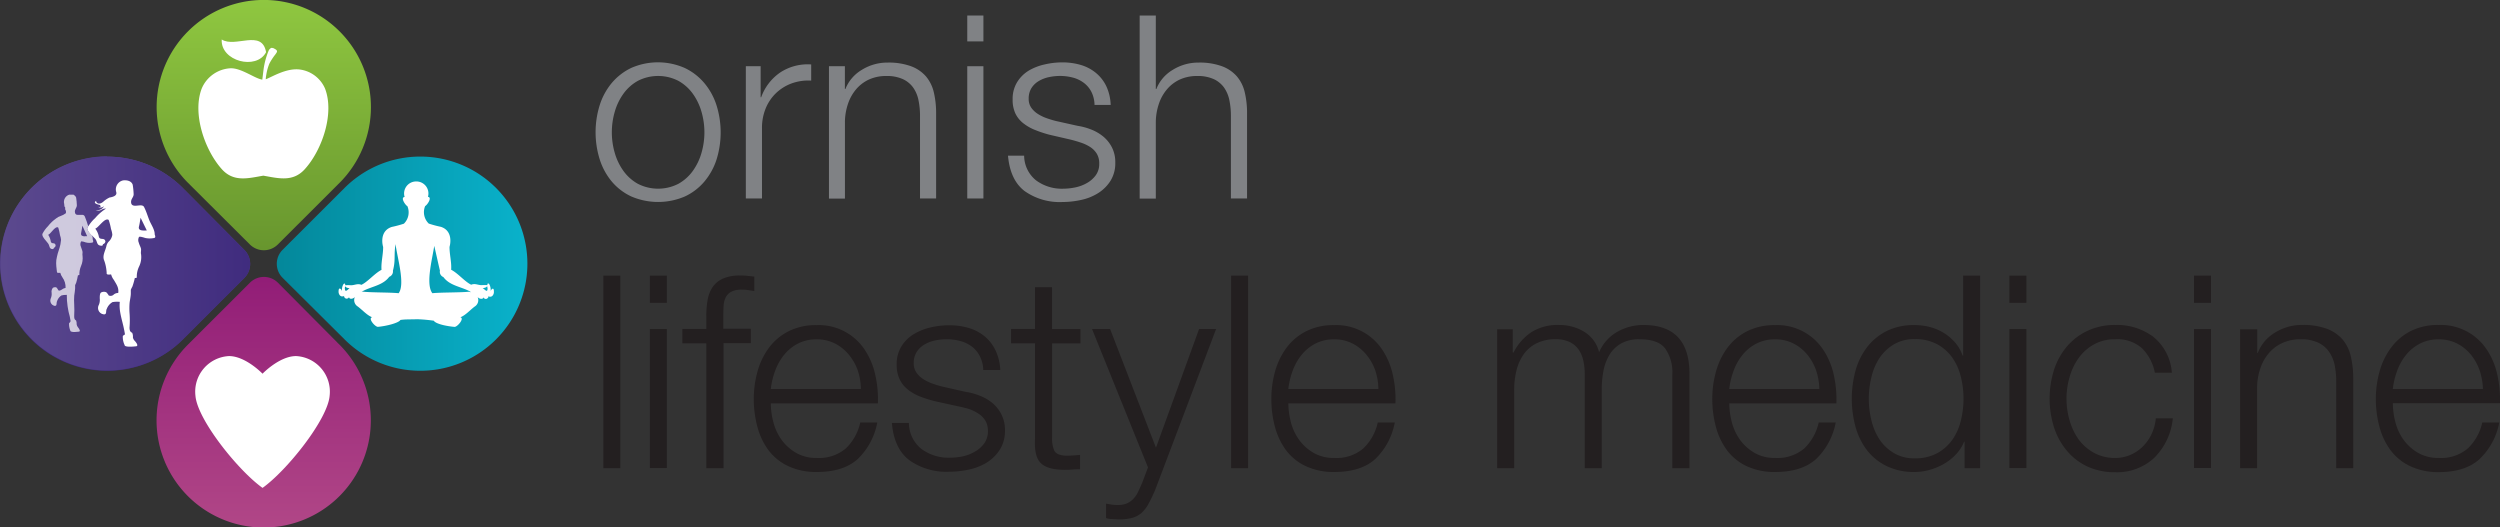 <svg id="Layer_1" data-name="Layer 1" xmlns="http://www.w3.org/2000/svg" xmlns:xlink="http://www.w3.org/1999/xlink" viewBox="0 0 521.73 110.08"><rect x="0" y="0" width="521.73" height="110.08" fill="#333333" stroke="none"/><defs><style>.cls-1{fill:none;}.cls-2{fill:url(#linear-gradient);}.cls-3{fill:url(#linear-gradient-2);}.cls-4{fill:#fff;}.cls-5{clip-path:url(#clip-path);}.cls-6{fill:url(#linear-gradient-3);}.cls-7{fill:url(#linear-gradient-4);}.cls-8{fill:url(#linear-gradient-5);}.cls-9{fill:url(#linear-gradient-6);}.cls-10{fill:#808285;}.cls-11{fill:#231f20;}</style><linearGradient id="linear-gradient" x1="-143.99" y1="360.33" x2="-143.55" y2="360.33" gradientTransform="matrix(0, -100.45, -100.45, 0, 36222.54, -14387.16)" gradientUnits="userSpaceOnUse"><stop offset="0" stop-color="#3f2b7e"/><stop offset="1" stop-color="#5b498e"/></linearGradient><linearGradient id="linear-gradient-2" x1="-143.72" y1="361.7" x2="-143.27" y2="361.7" gradientTransform="matrix(-117.36, 0, 0, 117.36, -16813.71, -42393.25)" xlink:href="#linear-gradient"/><clipPath id="clip-path"><path id="SVGID" class="cls-1" d="M17.72,49.32c-0.45,0-.92-0.1-0.79-0.7s0.18-1,.26-1.52l1,2.2-0.44,0m-3-8.69a1.78,1.78,0,0,0-.27,0,1.6,1.6,0,0,0-1.07,2,0.65,0.65,0,0,1,0,.16l0.06,0.37a0.36,0.36,0,0,0,.13.13h0l0,0.43L13.75,44a1.29,1.29,0,0,1,0,.49,3.87,3.87,0,0,1-1.13.6,2.48,2.48,0,0,0-.89.48h0A7.82,7.82,0,0,0,10,47.22a6.05,6.05,0,0,0-1.15,1.59c-0.21.54,0.93,1.61,1.19,2,0.38,0.52.16,1.18,1,1.18,0.21,0,.11-0.23.24-0.28a0.57,0.57,0,0,0,.33-0.52c-0.14-.72-0.8-0.16-1-0.74A3.59,3.59,0,0,0,10.06,49c0.47-.15,1.29-1.58,1.88-1.58a0.34,0.34,0,0,1,.22.08,10.92,10.92,0,0,1,.36,1.57,3.92,3.92,0,0,1,.22,1,0.89,0.89,0,0,1-.05.33,5.9,5.9,0,0,1-.24,1.23,15,15,0,0,0-.7,2.64,7.1,7.1,0,0,0,0,1.33c0.05,0.36.08,0.73,0.12,1.07s0.17,0.27.38,0.27h0.14a0.38,0.38,0,0,1,.19,0,2.7,2.7,0,0,0,.43.93,3.45,3.45,0,0,1,.67,2.24H13.58a1.28,1.28,0,0,0-.6.27,1.28,1.28,0,0,1-.59.27,0.29,0.29,0,0,1-.22-0.09A2.64,2.64,0,0,0,11.8,60a0.56,0.56,0,0,0-.29-0.07,1.18,1.18,0,0,0-.46.11,1.27,1.27,0,0,0-.28,1.08,2.35,2.35,0,0,1-.2,1.22,1.12,1.12,0,0,0,.79,1.49l0.15,0c0.43,0,.22-0.64.41-1a2.24,2.24,0,0,1,.89-1.16,3.5,3.5,0,0,1,1.07-.13h0.06a16.4,16.4,0,0,0,.64,4.62c0.05,0.29.1,0.58,0.15,0.88a1,1,0,0,1-.32.41A3.48,3.48,0,0,0,14.67,69c0,0.23.43,0.29,0.86,0.29a7.25,7.25,0,0,0,.86-0.06c0.61,0,.05-0.73-0.13-0.95A1.14,1.14,0,0,1,16,67.67a1.75,1.75,0,0,0-.11-0.78,0.71,0.71,0,0,1-.33-0.33,1.88,1.88,0,0,1-.07-0.74,18.2,18.2,0,0,0,0-2.2,13.46,13.46,0,0,1,0-1.9c0.06-.52.17-1,0.19-1.54,0-.22,0-0.45,0-0.67a3.69,3.69,0,0,1,.24-0.55,13,13,0,0,0,.35-1.52h0.08a0.33,0.33,0,0,0,.22-0.07,4.32,4.32,0,0,1,.33-1.82,4.06,4.06,0,0,0,.33-2.15c-0.06-.27,0-0.51,0-0.79s-0.26-.75-0.35-1.14a1.22,1.22,0,0,1,0-1c0-.07.07-0.1,0.17-0.1a3.51,3.51,0,0,1,.84.22,3,3,0,0,0,.77.1,2.78,2.78,0,0,0,.63-0.07c0.34-.06.06-0.65,0.06-0.65a2.15,2.15,0,0,0-.1-0.75c-0.53-.57-1.16-1.3-1-1.74a2.6,2.6,0,0,1,.15-0.3,19.39,19.39,0,0,0-.7-2,0.55,0.55,0,0,0-.6-0.34,3.71,3.71,0,0,0-.42,0,3.7,3.7,0,0,1-.42,0,0.54,0.54,0,0,1-.62-0.55c-0.11-.55.39-0.91,0.4-1.44a13.56,13.56,0,0,0-.15-1.61,1.19,1.19,0,0,0-1.23-.75"/></clipPath><linearGradient id="linear-gradient-3" x1="-143.72" y1="361.71" x2="-143.27" y2="361.71" gradientTransform="matrix(-117.36, 0, 0, 117.36, -16813.76, -42393.5)" gradientUnits="userSpaceOnUse"><stop offset="0" stop-color="#c7c1d9"/><stop offset="1" stop-color="#d2cde0"/></linearGradient><linearGradient id="linear-gradient-4" x1="-143.57" y1="360.73" x2="-143.12" y2="360.73" gradientTransform="matrix(0, -117.3, -117.3, 0, 42367.86, -16730.11)" gradientUnits="userSpaceOnUse"><stop offset="0" stop-color="#b14787"/><stop offset="1" stop-color="#921d77"/></linearGradient><linearGradient id="linear-gradient-5" x1="-142.12" y1="361.24" x2="-141.68" y2="361.24" gradientTransform="matrix(0, 117.42, 117.42, 0, -42360.21, 16687.52)" gradientUnits="userSpaceOnUse"><stop offset="0" stop-color="#8fc740"/><stop offset="1" stop-color="#68962e"/></linearGradient><linearGradient id="linear-gradient-6" x1="-143.1" y1="361.71" x2="-142.66" y2="361.71" gradientTransform="matrix(-117.36, 0, 0, 117.36, -16684.11, -42393.99)" gradientUnits="userSpaceOnUse"><stop offset="0" stop-color="#09b2cb"/><stop offset="1" stop-color="#04889b"/></linearGradient></defs><title>olm-small-header-logo</title><path class="cls-2" d="M38.16,70.85l0.31-.32,0.16-.15L51,58a4.13,4.13,0,0,0,0-5.84L38.63,39.71l-0.16-.15-0.31-.32a22.35,22.35,0,1,0,0,31.61"/><path class="cls-3" d="M17.19,47.11c-0.08.51-.14,1-0.26,1.52s0.33,0.7.79,0.7l0.44,0-1-2.2m12.18-1.67c-0.11.61-.19,1.24-0.34,1.84s0.44,0.85,1,.85l0.59,0-1.3-2.66m-8.69-3a1.44,1.44,0,0,0,.83-0.35,5.29,5.29,0,0,1,1.32-.9c0.65-.13,1.63-0.32,1.43-1.12a1.92,1.92,0,0,1,1.42-2.46,2.62,2.62,0,0,1,.36,0,1.62,1.62,0,0,1,1.64.91,15.19,15.19,0,0,1,.2,2c0,0.64-.68,1.08-0.53,1.74a0.7,0.7,0,0,0,.83.66,5.4,5.4,0,0,0,.56,0,5.4,5.4,0,0,1,.56,0,0.75,0.75,0,0,1,.79.41c0.45,0.89.72,1.82,1.08,2.73s1.18,2,1.1,3c0,0,.37.71-0.08,0.78a4.08,4.08,0,0,1-.83.08,4.45,4.45,0,0,1-1-.12,5.11,5.11,0,0,0-1.12-.26c-0.13,0-.22,0-0.22.12a1.36,1.36,0,0,0,0,1.16c0.11,0.48.37,0.91,0.46,1.39s-0.05.62,0,1A4.53,4.53,0,0,1,29,55.68a4.82,4.82,0,0,0-.45,2.21,0.47,0.47,0,0,1-.3.08H28.14a14.54,14.54,0,0,1-.46,1.84,4.27,4.27,0,0,0-.32.67c0,0.27,0,.54,0,0.81,0,0.65-.17,1.24-0.25,1.87a14.41,14.41,0,0,0,0,2.3,20.18,20.18,0,0,1,0,2.67,2.09,2.09,0,0,0,.09.9,0.93,0.93,0,0,0,.45.4,1.94,1.94,0,0,1,.15.94,1.34,1.34,0,0,0,.38.74c0.24,0.26,1,1.15.17,1.15a10.66,10.66,0,0,1-1.15.07C26.59,72.32,26,72.25,26,72a3.89,3.89,0,0,1-.35-1.83c0.05-.25.48-0.2,0.43-0.5s-0.13-.71-0.2-1.06c-0.37-1.84-1.08-3.69-.86-5.6H24.94a5.06,5.06,0,0,0-1.42.16,2.76,2.76,0,0,0-1.19,1.41c-0.25.38,0,1.15-.54,1.15l-0.2,0a1.34,1.34,0,0,1-1-1.8,2.62,2.62,0,0,0,.27-1.48c0-.31,0-1.21.37-1.31a1.69,1.69,0,0,1,.61-0.13,0.81,0.81,0,0,1,.39.09,3.17,3.17,0,0,1,.49.71,0.41,0.41,0,0,0,.29.11,1.79,1.79,0,0,0,.78-0.32,1.8,1.8,0,0,1,.8-0.32h0.11c0.17-1.11-.38-1.8-0.9-2.71a3.15,3.15,0,0,1-.57-1.13,0.54,0.54,0,0,0-.25,0H22.75c-0.28,0-.56,0-0.51-0.32a8.85,8.85,0,0,0-.51-2.6c-0.45-1,.23-2.07.45-3a1.92,1.92,0,0,1,.53-1A2.41,2.41,0,0,0,23.44,49a4.39,4.39,0,0,0-.29-1.22,12.08,12.08,0,0,0-.49-1.9,0.48,0.48,0,0,0-.29-0.1c-0.79,0-1.88,1.73-2.51,1.91a4.14,4.14,0,0,1,.77,1.76c0.29,0.7,1.16,0,1.35.9a0.69,0.69,0,0,1-.45.63c-0.17.06,0,.31-0.32,0.34h0c-1.13,0-.84-0.8-1.35-1.43-0.11-.14-0.35-0.38-0.61-0.65a2.15,2.15,0,0,1,.1.75s0.27,0.59-.06.65a2.78,2.78,0,0,1-.63.07,3,3,0,0,1-.77-0.1,3.51,3.51,0,0,0-.84-0.22c-0.1,0-.17,0-0.17.1a1.22,1.22,0,0,0,0,1c0.08,0.4.27,0.75,0.35,1.14s0,0.51,0,.79a4.06,4.06,0,0,1-.33,2.15,4.32,4.32,0,0,0-.33,1.82,0.33,0.33,0,0,1-.22.07H16.27a13,13,0,0,1-.35,1.52,3.69,3.69,0,0,0-.24.55c0,0.22,0,.44,0,0.67,0,0.53-.13,1-0.19,1.54a13.46,13.46,0,0,0,0,1.9,18.2,18.2,0,0,1,0,2.2,1.88,1.88,0,0,0,.07.74,0.71,0.71,0,0,0,.33.33,1.75,1.75,0,0,1,.11.78,1.14,1.14,0,0,0,.28.61c0.18,0.21.73,0.95,0.13,0.95a7.25,7.25,0,0,1-.86.06c-0.43,0-.86-0.06-0.86-0.29a3.48,3.48,0,0,1-.26-1.51,1,1,0,0,0,.32-0.41c0-.29-0.1-0.59-0.15-0.88a16.4,16.4,0,0,1-.64-4.62H13.88a3.5,3.5,0,0,0-1.07.13,2.24,2.24,0,0,0-.89,1.16c-0.18.31,0,1-.41,1l-0.15,0a1.12,1.12,0,0,1-.79-1.49,2.35,2.35,0,0,0,.2-1.22A1.27,1.27,0,0,1,11.05,60a1.18,1.18,0,0,1,.46-0.11,0.56,0.56,0,0,1,.29.07,2.64,2.64,0,0,1,.37.58,0.29,0.29,0,0,0,.22.09A1.28,1.28,0,0,0,13,60.39a1.28,1.28,0,0,1,.6-0.27h0.09A3.45,3.45,0,0,0,13,57.89,2.7,2.7,0,0,1,12.56,57a0.38,0.38,0,0,0-.19,0H12.23c-0.21,0-.43,0-0.38-0.27s-0.06-.71-0.12-1.07a7.1,7.1,0,0,1,0-1.33,15,15,0,0,1,.7-2.64,5.9,5.9,0,0,0,.24-1.23,0.89,0.89,0,0,0,.05-0.33,3.92,3.92,0,0,0-.22-1,10.92,10.92,0,0,0-.36-1.57,0.34,0.34,0,0,0-.22-0.08c-0.59,0-1.41,1.43-1.88,1.58a3.59,3.59,0,0,1,.58,1.45c0.22,0.58.87,0,1,.74a0.57,0.57,0,0,1-.33.52c-0.13,0,0,.26-0.24.28-0.85,0-.63-0.66-1-1.18-0.26-.36-1.39-1.44-1.19-2A6.05,6.05,0,0,1,10,47.22a7.82,7.82,0,0,1,1.72-1.67h0a2.48,2.48,0,0,1,.89-0.48,3.87,3.87,0,0,0,1.13-.6,1.29,1.29,0,0,0,0-.49l-0.14-.22,0-.43h0a0.36,0.36,0,0,1-.13-0.13l-0.06-.37a0.65,0.65,0,0,0,0-.16,1.6,1.6,0,0,1,1.07-2,1.78,1.78,0,0,1,.27,0,1.19,1.19,0,0,1,1.23.75A13.56,13.56,0,0,1,16.09,43c0,0.53-.51.89-0.4,1.44a0.54,0.54,0,0,0,.62.55,3.7,3.7,0,0,0,.42,0,3.71,3.71,0,0,1,.42,0,0.55,0.55,0,0,1,.6.34,19.39,19.39,0,0,1,.7,2,9.91,9.91,0,0,1,1.39-1.63,10.08,10.08,0,0,1,2.29-2H22a2,2,0,0,0-.76.22,2,2,0,0,1-.77.22A0.94,0.94,0,0,1,20,43.84a1.58,1.58,0,0,0,.41.06A1.64,1.64,0,0,0,21.72,43a0.9,0.9,0,0,1-.63.26,1.15,1.15,0,0,1-.6-0.19,1.54,1.54,0,0,0,.33,0c0.45,0,0-.44,0-0.44-1.38-.31-1.1-0.66-0.74-0.86a0.37,0.37,0,0,0,0,.22,0.66,0.66,0,0,0,.6.39m1.67-9.76A22.35,22.35,0,1,0,38.16,70.85l0.31-.32,0.16-.15L51,58a4.13,4.13,0,0,0,0-5.84L38.63,39.71l-0.16-.15-0.31-.32a22.29,22.29,0,0,0-15.81-6.55"/><path class="cls-4" d="M32.28,49c0.08-1-.75-2.14-1.1-3s-0.63-1.84-1.08-2.73c-0.2-.5-0.78-0.43-1.35-0.37s-1.31.14-1.39-.62,0.53-1.1.53-1.74a15.19,15.19,0,0,0-.2-2c-0.41-1.14-2-.89-2-0.89a1.92,1.92,0,0,0-1.42,2.46c0.19,0.79-.79,1-1.43,1.12a5.29,5.29,0,0,0-1.32.9c-0.45.36-1.1,0.59-1.43,0a0.37,0.37,0,0,1,0-.22c-0.35.2-.64,0.56,0.74,0.86,0,0,.57.6-0.37,0.39A1,1,0,0,0,21.72,43a1.57,1.57,0,0,1-1.76.82,1.28,1.28,0,0,0,1.26-.08,1.64,1.64,0,0,1,.91-0.21,10.08,10.08,0,0,0-2.29,2,7.44,7.44,0,0,0-1.54,1.93c-0.27.65,1.23,2,1.59,2.39,0.5,0.63.22,1.43,1.35,1.43,0.28,0,.15-0.28.32-0.34A0.69,0.69,0,0,0,22,50.37c-0.19-.87-1.07-0.19-1.35-0.9a4.14,4.14,0,0,0-.77-1.76c0.7-.2,2-2.39,2.8-1.81a12.08,12.08,0,0,1,.49,1.9A4.39,4.39,0,0,1,23.44,49a2.41,2.41,0,0,1-.71,1.38,1.92,1.92,0,0,0-.53,1c-0.22,1-.9,2-0.45,3a8.85,8.85,0,0,1,.51,2.6c-0.06.33,0.3,0.33,0.6,0.32a0.79,0.79,0,0,1,.34,0,3.15,3.15,0,0,0,.57,1.13c0.52,0.91,1.07,1.6.9,2.71a1.42,1.42,0,0,0-.91.31,0.93,0.93,0,0,1-1.07.21A3.17,3.17,0,0,0,22.19,61a1.23,1.23,0,0,0-1,0c-0.41.1-.37,1-0.37,1.31a2.62,2.62,0,0,1-.27,1.48,1.34,1.34,0,0,0,1,1.8c0.84,0.18.47-.72,0.74-1.13a2.76,2.76,0,0,1,1.19-1.41A5.57,5.57,0,0,1,25,63c-0.22,1.91.49,3.76,0.86,5.6q0.11,0.53.2,1.06c0.05,0.3-.37.25-0.43,0.5A3.89,3.89,0,0,0,26,72c0,0.57,2.29.28,2.29,0.28,0.81,0,.07-0.89-0.17-1.15a1.34,1.34,0,0,1-.38-0.74,1.94,1.94,0,0,0-.15-0.94,0.93,0.93,0,0,1-.45-0.4,2.09,2.09,0,0,1-.09-0.9,20.18,20.18,0,0,0,0-2.67,14.41,14.41,0,0,1,0-2.3c0.07-.63.23-1.22,0.25-1.87,0-.27,0-0.54,0-0.81a4.27,4.27,0,0,1,.32-0.67A14.54,14.54,0,0,0,28.14,58a0.54,0.54,0,0,0,.41-0.07A4.82,4.82,0,0,1,29,55.68a4.53,4.53,0,0,0,.44-2.61c-0.08-.33,0-0.61,0-1s-0.35-.91-0.46-1.39a1.36,1.36,0,0,1,0-1.16c0-.33,1.26.13,1.34,0.14a4.32,4.32,0,0,0,1.86,0c0.45-.07.08-0.78,0.08-0.78M29,47.28c0.15-.61.23-1.23,0.34-1.84l1.3,2.66c-0.66,0-1.88.15-1.64-.82"/><g class="cls-5"><rect class="cls-6" x="8.68" y="40.63" width="10.97" height="28.65"/></g><path class="cls-4" d="M18.45,47.21a2.6,2.6,0,0,0-.15.3c-0.18.44,0.44,1.18,1,1.74-0.18-.61-0.54-1.23-0.72-1.74l-0.1-.3"/><path class="cls-7" d="M70.84,71.92l-0.32-.31-0.15-.16L58,59a4.13,4.13,0,0,0-5.84,0L39.69,71.45l-0.15.16-0.32.31A22.36,22.36,0,1,0,70.84,71.92Z"/><path class="cls-4" d="M61.79,74.31c-3.48,0-7,3.68-7,3.68s-3.53-3.68-7-3.68a7.43,7.43,0,0,0-7,8.3c0.42,5,8.9,15.57,14,19.21,5.1-3.64,13.57-14.25,14-19.21a7.43,7.43,0,0,0-7-8.3"/><path class="cls-8" d="M39.24,38.16l0.32,0.31,0.15,0.16L52.13,51A4.13,4.13,0,0,0,58,51L70.39,38.63l0.15-.16,0.32-.31A22.36,22.36,0,1,0,39.24,38.16Z"/><path class="cls-4" d="M67.83,18.48a6.67,6.67,0,0,0-5.51-4c-2.74-.21-5.59,1.59-6.86,2.07a5.62,5.62,0,0,1,.1-0.87,10.3,10.3,0,0,1,.66-2.41,12.24,12.24,0,0,1,1.27-1.94c0.22-.37.67-0.72-0.16-1.13A1.06,1.06,0,0,0,56.6,10a1.24,1.24,0,0,0-.59.7,16.22,16.22,0,0,0-1,3.73l-0.27,2.19c-1.52-.2-4.38-2.45-6.64-2.37a6.9,6.9,0,0,0-6,4.22c-2,5.18.58,12.79,4.17,16.81,2.49,2.8,5.54,1.92,8.68,1.38,3.14,0.54,6.18,1.41,8.68-1.38C67.25,31.26,69.83,23.66,67.83,18.48Z"/><path class="cls-4" d="M55.53,10.89c-0.86-4.9-6.43-.83-9.26-2.65C46,12.78,53.53,14.72,55.53,10.89Z"/><path class="cls-9" d="M71.91,39.22l-0.31.32-0.16.15L59,52.11A4.13,4.13,0,0,0,59,58L71.45,70.37l0.16,0.15,0.31,0.32A22.35,22.35,0,1,0,71.91,39.22Z"/><path class="cls-4" d="M102.36,61a2.5,2.5,0,0,0-.23-1.65c-0.32-.4-0.42-0.13-0.42.16h0a8.22,8.22,0,0,0-1.19,0c-0.79,0-1.37-.43-2.19-0.09-1.37-.67-2.73-2.38-4.18-3.13,0.12-1.52-.34-3.12-0.34-4.76,0.36-1.26.38-3.49-1.8-4.19a23.47,23.47,0,0,1-2.53-.68A3.31,3.31,0,0,1,88.73,43c0.45-.23,1.52-1.84.58-1.92A2.51,2.51,0,0,0,87,37.87H86.73a2.51,2.51,0,0,0-2.29,3.24c-0.93.08,0.14,1.69,0.58,1.92a3.31,3.31,0,0,1-.73,3.65,23.38,23.38,0,0,1-2.53.68c-2.18.7-2.16,2.93-1.8,4.19,0,1.64-.46,3.24-0.34,4.76-1.45.75-2.82,2.46-4.19,3.13-0.82-.34-1.39.09-2.19,0.09a8.15,8.15,0,0,0-1.19,0h0c0-.29-0.1-0.56-0.42-0.16A2.5,2.5,0,0,0,71.4,61c0-.61-0.74-1.29-0.74-0.23a1.17,1.17,0,0,0,.3.9,0.62,0.62,0,0,0,.5.19,0.59,0.59,0,0,0,.39-0.12,0.28,0.28,0,0,0,.08.37,0.5,0.5,0,0,0,.6.18A0.54,0.54,0,0,0,72.85,62c0,0.26.21,0.35,0.46,0.35a1.06,1.06,0,0,0,.75-0.38,1.57,1.57,0,0,0,.61,2c1,0.75,1.92,1.83,3,2.24-0.94.17,0.56,2,1.2,2,1.71-.15,4.32-0.79,4.7-1.44,1.1-.16,2.05-0.09,3.48-0.15a31.58,31.58,0,0,1,3.48.31c0.39,0.66,2.62,1.14,4.33,1.29,0.64,0,2.14-1.85,1.2-2,1.09-.41,2-1.49,3-2.24a1.57,1.57,0,0,0,.61-2,1.07,1.07,0,0,0,.75.38c0.24,0,.49-0.09.46-0.35a0.54,0.54,0,0,0,.32.34,0.5,0.5,0,0,0,.6-0.18,0.27,0.27,0,0,0,.08-0.37,0.59,0.59,0,0,0,.39.12,0.62,0.62,0,0,0,.5-0.19,1.17,1.17,0,0,0,.3-0.9C103.1,59.73,102.36,60.42,102.36,61Zm-29.31-.87c-0.22,0-.81.82-1,0.47A1.11,1.11,0,0,1,72,59.89a0.88,0.88,0,0,0,0-.17,0.9,0.9,0,0,0,.37.3,2,2,0,0,0,.64.13h0Zm10.13,1.06c-2-.19-5.35-0.12-7.31-0.31a2.6,2.6,0,0,0-.42,0l0.23-.11c1.85-1,4.23-1.2,5.55-3A1.19,1.19,0,0,0,82,56.49c0.6-2.26.16-3.2,0.55-5.55C82.86,53.65,84.63,59.31,83.18,61.21Zm14.71-.31c-2,.19-5.7.12-7.66,0.31-1.45-1.9,0-7.17.39-9.88,0.19,0.73,1,4.43,1.19,5.16a1.19,1.19,0,0,0,.72,1.35c1.32,1.81,3.7,2,5.55,3L98.3,61A2.58,2.58,0,0,0,97.89,60.9Zm3.79-.28c-0.17.35-.75-0.46-1-0.47h0a2,2,0,0,0,.64-0.13,0.9,0.9,0,0,0,.37-0.3,0.86,0.86,0,0,0,0,.17A1.1,1.1,0,0,1,101.68,60.63Z"/><path class="cls-10" d="M142.93,14.2A12.2,12.2,0,0,1,147,17.35,13.68,13.68,0,0,1,149.54,22a19,19,0,0,1,0,11.28A13.66,13.66,0,0,1,147,37.89,11.89,11.89,0,0,1,142.93,41a14.16,14.16,0,0,1-11.18,0,11.87,11.87,0,0,1-4.09-3.13,13.64,13.64,0,0,1-2.51-4.63,19,19,0,0,1,0-11.28,13.66,13.66,0,0,1,2.51-4.63,12.18,12.18,0,0,1,4.09-3.16A13.86,13.86,0,0,1,142.93,14.2Zm-9.81,2.67a9.28,9.28,0,0,0-3,2.67,12.13,12.13,0,0,0-1.82,3.77,15.37,15.37,0,0,0,0,8.61,12.11,12.11,0,0,0,1.82,3.77,9.27,9.27,0,0,0,3,2.67,9.29,9.29,0,0,0,8.45,0,9.27,9.27,0,0,0,3-2.67,12.11,12.11,0,0,0,1.82-3.77,15.37,15.37,0,0,0,0-8.61,12.13,12.13,0,0,0-1.82-3.77,9.29,9.29,0,0,0-3-2.67A9.29,9.29,0,0,0,133.12,16.87Z"/><path class="cls-10" d="M158.74,13.82V20.3h0.11a10.59,10.59,0,0,1,4-5.19,10.43,10.43,0,0,1,6.44-1.66v3.37a10.17,10.17,0,0,0-4.17.62,9.4,9.4,0,0,0-3.24,2.06,9.29,9.29,0,0,0-2.11,3.18,10.63,10.63,0,0,0-.75,4V41.42h-3.37V13.82h3.1Z"/><path class="cls-10" d="M176.32,13.82v4.76h0.11a8.08,8.08,0,0,1,3.42-4,10.06,10.06,0,0,1,5.4-1.52,13.61,13.61,0,0,1,4.84.75,7.66,7.66,0,0,1,3.13,2.11,7.87,7.87,0,0,1,1.66,3.34,18.82,18.82,0,0,1,.48,4.44V41.42H192V24.2a16,16,0,0,0-.32-3.29,7,7,0,0,0-1.12-2.65,5.45,5.45,0,0,0-2.17-1.76,8,8,0,0,0-3.4-.64,8.58,8.58,0,0,0-3.61.72,7.81,7.81,0,0,0-2.67,2,9.13,9.13,0,0,0-1.71,3,12.18,12.18,0,0,0-.67,3.77v16.1H173V13.82h3.37Z"/><path class="cls-10" d="M205.23,3.24v5.4h-3.37V3.24h3.37Zm0,10.59V41.42h-3.37V13.82h3.37Z"/><path class="cls-10" d="M227.78,19.2a5.47,5.47,0,0,0-1.58-1.9,6.58,6.58,0,0,0-2.27-1.1,10.4,10.4,0,0,0-2.73-.35,11.07,11.07,0,0,0-2.27.24,7,7,0,0,0-2.11.8,4.55,4.55,0,0,0-1.55,1.47,4.05,4.05,0,0,0-.59,2.25,3.15,3.15,0,0,0,.56,1.9,5,5,0,0,0,1.42,1.31,9,9,0,0,0,1.87.88q1,0.35,1.87.56l4.49,1a12.86,12.86,0,0,1,2.86.78,9.25,9.25,0,0,1,2.51,1.47,7.21,7.21,0,0,1,1.79,2.25,6.76,6.76,0,0,1,.7,3.16,6.92,6.92,0,0,1-1,3.82,8.3,8.3,0,0,1-2.59,2.57,11,11,0,0,1-3.56,1.42,18.46,18.46,0,0,1-3.9.43,12.67,12.67,0,0,1-7.89-2.3q-3-2.3-3.45-7.38h3.37a6.65,6.65,0,0,0,2.49,5.16,9,9,0,0,0,5.64,1.74,12.64,12.64,0,0,0,2.54-.27,8.15,8.15,0,0,0,2.43-.91,5.82,5.82,0,0,0,1.85-1.63,4,4,0,0,0,.72-2.43,3.88,3.88,0,0,0-.51-2.06,4.43,4.43,0,0,0-1.36-1.39,8.63,8.63,0,0,0-2-.94q-1.1-.37-2.22-0.64l-4.33-1a24.43,24.43,0,0,1-3-1,9.73,9.73,0,0,1-2.43-1.39,5.84,5.84,0,0,1-1.63-2,6.72,6.72,0,0,1-.59-3,6.63,6.63,0,0,1,.94-3.58,7.31,7.31,0,0,1,2.43-2.41A11.34,11.34,0,0,1,218,13.45a16.2,16.2,0,0,1,3.66-.43,13.52,13.52,0,0,1,3.88.53,8.92,8.92,0,0,1,3.16,1.66A8.15,8.15,0,0,1,230.88,18a10,10,0,0,1,.91,3.9h-3.37A6.36,6.36,0,0,0,227.78,19.2Z"/><path class="cls-10" d="M241.21,3.24V18.58h0.11a8.08,8.08,0,0,1,3.42-4,10.06,10.06,0,0,1,5.4-1.52,13.61,13.61,0,0,1,4.84.75,7.66,7.66,0,0,1,3.13,2.11,7.87,7.87,0,0,1,1.66,3.34,18.82,18.82,0,0,1,.48,4.44V41.42h-3.37V24.2a16,16,0,0,0-.32-3.29,7,7,0,0,0-1.12-2.65,5.45,5.45,0,0,0-2.17-1.76,8,8,0,0,0-3.4-.64,8.58,8.58,0,0,0-3.61.72,7.81,7.81,0,0,0-2.67,2,9.13,9.13,0,0,0-1.71,3,12.18,12.18,0,0,0-.67,3.77v16.1h-3.37V3.24h3.37Z"/><path class="cls-11" d="M129.46,57.52V97.71h-3.55V57.52h3.55Z"/><path class="cls-11" d="M139.17,57.52V63.2h-3.55V57.52h3.55Zm0,11.15v29h-3.55v-29h3.55Z"/><path class="cls-11" d="M151,71.65V97.71H147.4V71.65h-5v-3h5V66a19.51,19.51,0,0,1,.28-3.43,6.69,6.69,0,0,1,1.07-2.7,5.16,5.16,0,0,1,2.17-1.75,8.64,8.64,0,0,1,3.52-.62c0.53,0,1,0,1.46.06s1,0.09,1.52.17v3l-1.35-.2a9.15,9.15,0,0,0-1.24-.08,4.6,4.6,0,0,0-2.25.45,2.75,2.75,0,0,0-1.15,1.21,4.63,4.63,0,0,0-.42,1.77q-0.06,1-.06,2.2v2.53h5.74v3H151Z"/><path class="cls-11" d="M161.4,88.11a10.9,10.9,0,0,0,1.72,3.69,9.81,9.81,0,0,0,3,2.7,8.34,8.34,0,0,0,4.33,1.07,8.62,8.62,0,0,0,6.08-2,10.66,10.66,0,0,0,3-5.4h3.55A14.17,14.17,0,0,1,179,95.8q-3,2.7-8.53,2.7a13.53,13.53,0,0,1-5.94-1.21A10.92,10.92,0,0,1,160.41,94a14.44,14.44,0,0,1-2.34-4.9,22.28,22.28,0,0,1-.76-5.88,21.11,21.11,0,0,1,.76-5.63,15.11,15.11,0,0,1,2.34-4.93,11.73,11.73,0,0,1,4.08-3.49,12.55,12.55,0,0,1,5.94-1.32,11.49,11.49,0,0,1,10,5.09,15.28,15.28,0,0,1,2.22,5.24,23,23,0,0,1,.56,6H160.86A15.73,15.73,0,0,0,161.4,88.11ZM179,77.28A10.65,10.65,0,0,0,177.13,74a9.07,9.07,0,0,0-2.87-2.31,8.22,8.22,0,0,0-3.83-.87,8.35,8.35,0,0,0-3.88.87A9.08,9.08,0,0,0,163.68,74a11.49,11.49,0,0,0-1.89,3.32,16.24,16.24,0,0,0-.93,3.86h18.8A12.87,12.87,0,0,0,179,77.28Z"/><path class="cls-11" d="M204.47,74.32a5.77,5.77,0,0,0-1.66-2,6.94,6.94,0,0,0-2.39-1.15,10.94,10.94,0,0,0-2.87-.37,11.63,11.63,0,0,0-2.39.25,7.37,7.37,0,0,0-2.22.84,4.78,4.78,0,0,0-1.63,1.55,4.26,4.26,0,0,0-.62,2.36,3.32,3.32,0,0,0,.59,2,5.26,5.26,0,0,0,1.49,1.38,9.46,9.46,0,0,0,2,.93q1.07,0.37,2,.59l4.73,1.07a13.55,13.55,0,0,1,3,.82,9.73,9.73,0,0,1,2.65,1.55A7.59,7.59,0,0,1,209,86.51a7.12,7.12,0,0,1,.73,3.32,7.29,7.29,0,0,1-1.07,4,8.74,8.74,0,0,1-2.73,2.7A11.6,11.6,0,0,1,202.17,98a19.45,19.45,0,0,1-4.11.45,13.34,13.34,0,0,1-8.3-2.42q-3.18-2.42-3.63-7.77h3.55a7,7,0,0,0,2.62,5.43,9.49,9.49,0,0,0,5.94,1.83,13.32,13.32,0,0,0,2.67-.28,8.6,8.6,0,0,0,2.56-1,6.12,6.12,0,0,0,1.94-1.72,4.23,4.23,0,0,0,.76-2.56,4.09,4.09,0,0,0-.53-2.17,4.66,4.66,0,0,0-1.44-1.46,9.1,9.1,0,0,0-2.05-1Q201,85,199.8,84.76l-4.56-1a25.7,25.7,0,0,1-3.21-1,10.25,10.25,0,0,1-2.56-1.46,6.15,6.15,0,0,1-1.72-2.14,7.08,7.08,0,0,1-.62-3.12,7,7,0,0,1,1-3.77,7.69,7.69,0,0,1,2.56-2.53,11.93,11.93,0,0,1,3.52-1.41,17.06,17.06,0,0,1,3.86-.45,14.24,14.24,0,0,1,4.08.56,9.39,9.39,0,0,1,3.32,1.74,8.58,8.58,0,0,1,2.28,2.93,10.53,10.53,0,0,1,1,4.11h-3.55A6.69,6.69,0,0,0,204.47,74.32Z"/><path class="cls-11" d="M225.48,68.66v3h-5.91V91.24A6.35,6.35,0,0,0,220,94q0.48,1,2.39,1.1a27.48,27.48,0,0,0,3-.17v3q-0.79,0-1.58.06t-1.58.06q-3.55,0-5-1.38T216,91.52V71.65H211v-3H216V59.94h3.55v8.73h5.91Z"/><path class="cls-11" d="M231.67,68.66l9.57,24.77,9-24.77h3.55L241.13,102.1a32.58,32.58,0,0,1-1.46,3.07,7,7,0,0,1-1.49,1.91,5,5,0,0,1-1.91,1,10.5,10.5,0,0,1-2.79.31l-1.66-.08a3.43,3.43,0,0,1-1-.2v-3l1.21,0.2a8.53,8.53,0,0,0,1.21.08,4.82,4.82,0,0,0,1.94-.34,4.12,4.12,0,0,0,1.32-.93,5.33,5.33,0,0,0,1-1.44q0.39-.84.84-1.86l1.24-3.27L227.9,68.66h3.77Z"/><path class="cls-11" d="M260.47,57.52V97.71h-3.55V57.52h3.55Z"/><path class="cls-11" d="M269.4,88.11a10.9,10.9,0,0,0,1.72,3.69,9.81,9.81,0,0,0,3,2.7,8.34,8.34,0,0,0,4.33,1.07,8.62,8.62,0,0,0,6.08-2,10.66,10.66,0,0,0,3-5.4h3.55A14.17,14.17,0,0,1,287,95.8q-3,2.7-8.53,2.7a13.53,13.53,0,0,1-5.94-1.21A10.92,10.92,0,0,1,268.42,94a14.44,14.44,0,0,1-2.34-4.9,22.28,22.28,0,0,1-.76-5.88,21.11,21.11,0,0,1,.76-5.63,15.11,15.11,0,0,1,2.34-4.93,11.73,11.73,0,0,1,4.08-3.49,12.55,12.55,0,0,1,5.94-1.32,11.49,11.49,0,0,1,10,5.09,15.28,15.28,0,0,1,2.22,5.24,23,23,0,0,1,.56,6H268.87A15.73,15.73,0,0,0,269.4,88.11ZM287,77.28A10.65,10.65,0,0,0,285.13,74a9.07,9.07,0,0,0-2.87-2.31,8.22,8.22,0,0,0-3.83-.87,8.35,8.35,0,0,0-3.88.87A9.08,9.08,0,0,0,271.68,74a11.49,11.49,0,0,0-1.89,3.32,16.24,16.24,0,0,0-.93,3.86h18.8A12.87,12.87,0,0,0,287,77.28Z"/><path class="cls-11" d="M315.7,68.66v4.9h0.17a11.11,11.11,0,0,1,3.69-4.22,10.3,10.3,0,0,1,5.83-1.52,9.9,9.9,0,0,1,5.21,1.41,6.9,6.9,0,0,1,3.12,4.28,8.91,8.91,0,0,1,3.83-4.28,11,11,0,0,1,5.4-1.41q9.63,0,9.63,10.19v19.7H349V78.18a8.58,8.58,0,0,0-1.52-5.49Q346,70.8,342.16,70.8a7.61,7.61,0,0,0-3.83.87A6.73,6.73,0,0,0,335.91,74a9.93,9.93,0,0,0-1.27,3.35,20.45,20.45,0,0,0-.37,3.91V97.71h-3.55V78a12.25,12.25,0,0,0-.31-2.79,6.49,6.49,0,0,0-1-2.31,4.81,4.81,0,0,0-1.89-1.55,6.64,6.64,0,0,0-2.87-.56,8.78,8.78,0,0,0-3.91.82,7.2,7.2,0,0,0-2.7,2.25,10,10,0,0,0-1.55,3.38A16.83,16.83,0,0,0,316,81.5V97.71h-3.55v-29h3.27Z"/><path class="cls-11" d="M361.42,88.11a10.9,10.9,0,0,0,1.72,3.69,9.81,9.81,0,0,0,3,2.7,8.34,8.34,0,0,0,4.33,1.07,8.62,8.62,0,0,0,6.08-2,10.66,10.66,0,0,0,3-5.4h3.55A14.17,14.17,0,0,1,379,95.8q-3,2.7-8.53,2.7a13.53,13.53,0,0,1-5.94-1.21A10.92,10.92,0,0,1,360.44,94a14.44,14.44,0,0,1-2.34-4.9,22.28,22.28,0,0,1-.76-5.88,21.11,21.11,0,0,1,.76-5.63,15.11,15.11,0,0,1,2.34-4.93,11.73,11.73,0,0,1,4.08-3.49,12.55,12.55,0,0,1,5.94-1.32,11.49,11.49,0,0,1,10,5.09,15.28,15.28,0,0,1,2.22,5.24,23,23,0,0,1,.56,6H360.89A15.73,15.73,0,0,0,361.42,88.11ZM379,77.28A10.65,10.65,0,0,0,377.16,74a9.07,9.07,0,0,0-2.87-2.31,8.22,8.22,0,0,0-3.83-.87,8.35,8.35,0,0,0-3.88.87A9.08,9.08,0,0,0,363.7,74a11.49,11.49,0,0,0-1.89,3.32,16.24,16.24,0,0,0-.93,3.86h18.8A12.87,12.87,0,0,0,379,77.28Z"/><path class="cls-11" d="M410,97.71V92.19h-0.11a8.34,8.34,0,0,1-1.66,2.59,10.78,10.78,0,0,1-2.5,2,13,13,0,0,1-3,1.27,11.76,11.76,0,0,1-3.18.45,12.88,12.88,0,0,1-5.77-1.21A11.56,11.56,0,0,1,389.66,94a14.24,14.24,0,0,1-2.42-4.9,22.35,22.35,0,0,1,0-11.77,14.24,14.24,0,0,1,2.42-4.9,11.84,11.84,0,0,1,4.08-3.35,12.63,12.63,0,0,1,5.77-1.24,12.89,12.89,0,0,1,3.18.39,10.7,10.7,0,0,1,2.9,1.21,10.23,10.23,0,0,1,2.39,2,8.39,8.39,0,0,1,1.6,2.76h0.11V57.52h3.55V97.71H410Zm-19.45-10a12.36,12.36,0,0,0,1.69,4,9.28,9.28,0,0,0,3,2.84,8.17,8.17,0,0,0,4.33,1.1,9.54,9.54,0,0,0,4.76-1.1,9.41,9.41,0,0,0,3.15-2.84,11.69,11.69,0,0,0,1.75-4,19,19,0,0,0,0-9,11.7,11.7,0,0,0-1.75-4,9.41,9.41,0,0,0-3.15-2.84,9.54,9.54,0,0,0-4.76-1.1,8.17,8.17,0,0,0-4.33,1.1,9.29,9.29,0,0,0-3,2.84,12.37,12.37,0,0,0-1.69,4A19,19,0,0,0,390.53,87.66Z"/><path class="cls-11" d="M422.89,57.52V63.2h-3.55V57.52h3.55Zm0,11.15v29h-3.55v-29h3.55Z"/><path class="cls-11" d="M447,72.66a7.73,7.73,0,0,0-5.52-1.86A9,9,0,0,0,437,71.87a9.77,9.77,0,0,0-3.18,2.81,12.77,12.77,0,0,0-1.91,4,16.19,16.19,0,0,0,0,9.06,12.75,12.75,0,0,0,1.91,4A9.75,9.75,0,0,0,437,94.5a9,9,0,0,0,4.45,1.07,7.85,7.85,0,0,0,3.1-.62,8.31,8.31,0,0,0,2.59-1.72A9.18,9.18,0,0,0,449,90.62a9.68,9.68,0,0,0,.9-3.32h3.55a13.4,13.4,0,0,1-3.88,8.25,11.38,11.38,0,0,1-8.11,3,13.62,13.62,0,0,1-5.88-1.21A12.49,12.49,0,0,1,431.29,94a14.36,14.36,0,0,1-2.65-4.87,20,20,0,0,1,0-11.88,14.37,14.37,0,0,1,2.65-4.87,12.81,12.81,0,0,1,4.31-3.32,13.36,13.36,0,0,1,5.88-1.24,12.64,12.64,0,0,1,7.91,2.48,10.58,10.58,0,0,1,3.86,7.49h-3.55A9.77,9.77,0,0,0,447,72.66Z"/><path class="cls-11" d="M461.42,57.52V63.2h-3.55V57.52h3.55Zm0,11.15v29h-3.55v-29h3.55Z"/><path class="cls-11" d="M471.07,68.66v5h0.11a8.51,8.51,0,0,1,3.6-4.25,10.59,10.59,0,0,1,5.69-1.6,14.32,14.32,0,0,1,5.09.79,8.07,8.07,0,0,1,3.29,2.22,8.29,8.29,0,0,1,1.74,3.52,19.8,19.8,0,0,1,.51,4.67V97.71h-3.55V79.59a16.78,16.78,0,0,0-.34-3.46A7.32,7.32,0,0,0,486,73.34a5.73,5.73,0,0,0-2.28-1.86,8.37,8.37,0,0,0-3.57-.68,9,9,0,0,0-3.8.76,8.23,8.23,0,0,0-2.81,2.08,9.61,9.61,0,0,0-1.8,3.15,12.83,12.83,0,0,0-.7,4V97.71h-3.55v-29h3.55Z"/><path class="cls-11" d="M499.9,88.11a10.9,10.9,0,0,0,1.72,3.69,9.81,9.81,0,0,0,3,2.7,8.34,8.34,0,0,0,4.33,1.07,8.62,8.62,0,0,0,6.08-2,10.66,10.66,0,0,0,3-5.4h3.55a14.17,14.17,0,0,1-4.14,7.66q-3,2.7-8.53,2.7A13.53,13.53,0,0,1,503,97.29,10.92,10.92,0,0,1,498.92,94a14.44,14.44,0,0,1-2.34-4.9,22.28,22.28,0,0,1-.76-5.88,21.11,21.11,0,0,1,.76-5.63,15.11,15.11,0,0,1,2.34-4.93A11.73,11.73,0,0,1,503,69.14a12.55,12.55,0,0,1,5.94-1.32,11.49,11.49,0,0,1,10,5.09,15.28,15.28,0,0,1,2.22,5.24,23,23,0,0,1,.56,6H499.37A15.73,15.73,0,0,0,499.9,88.11Zm17.56-10.84A10.65,10.65,0,0,0,515.64,74a9.07,9.07,0,0,0-2.87-2.31,8.22,8.22,0,0,0-3.83-.87,8.35,8.35,0,0,0-3.88.87A9.08,9.08,0,0,0,502.18,74a11.49,11.49,0,0,0-1.89,3.32,16.24,16.24,0,0,0-.93,3.86h18.8A12.87,12.87,0,0,0,517.47,77.28Z"/></svg>